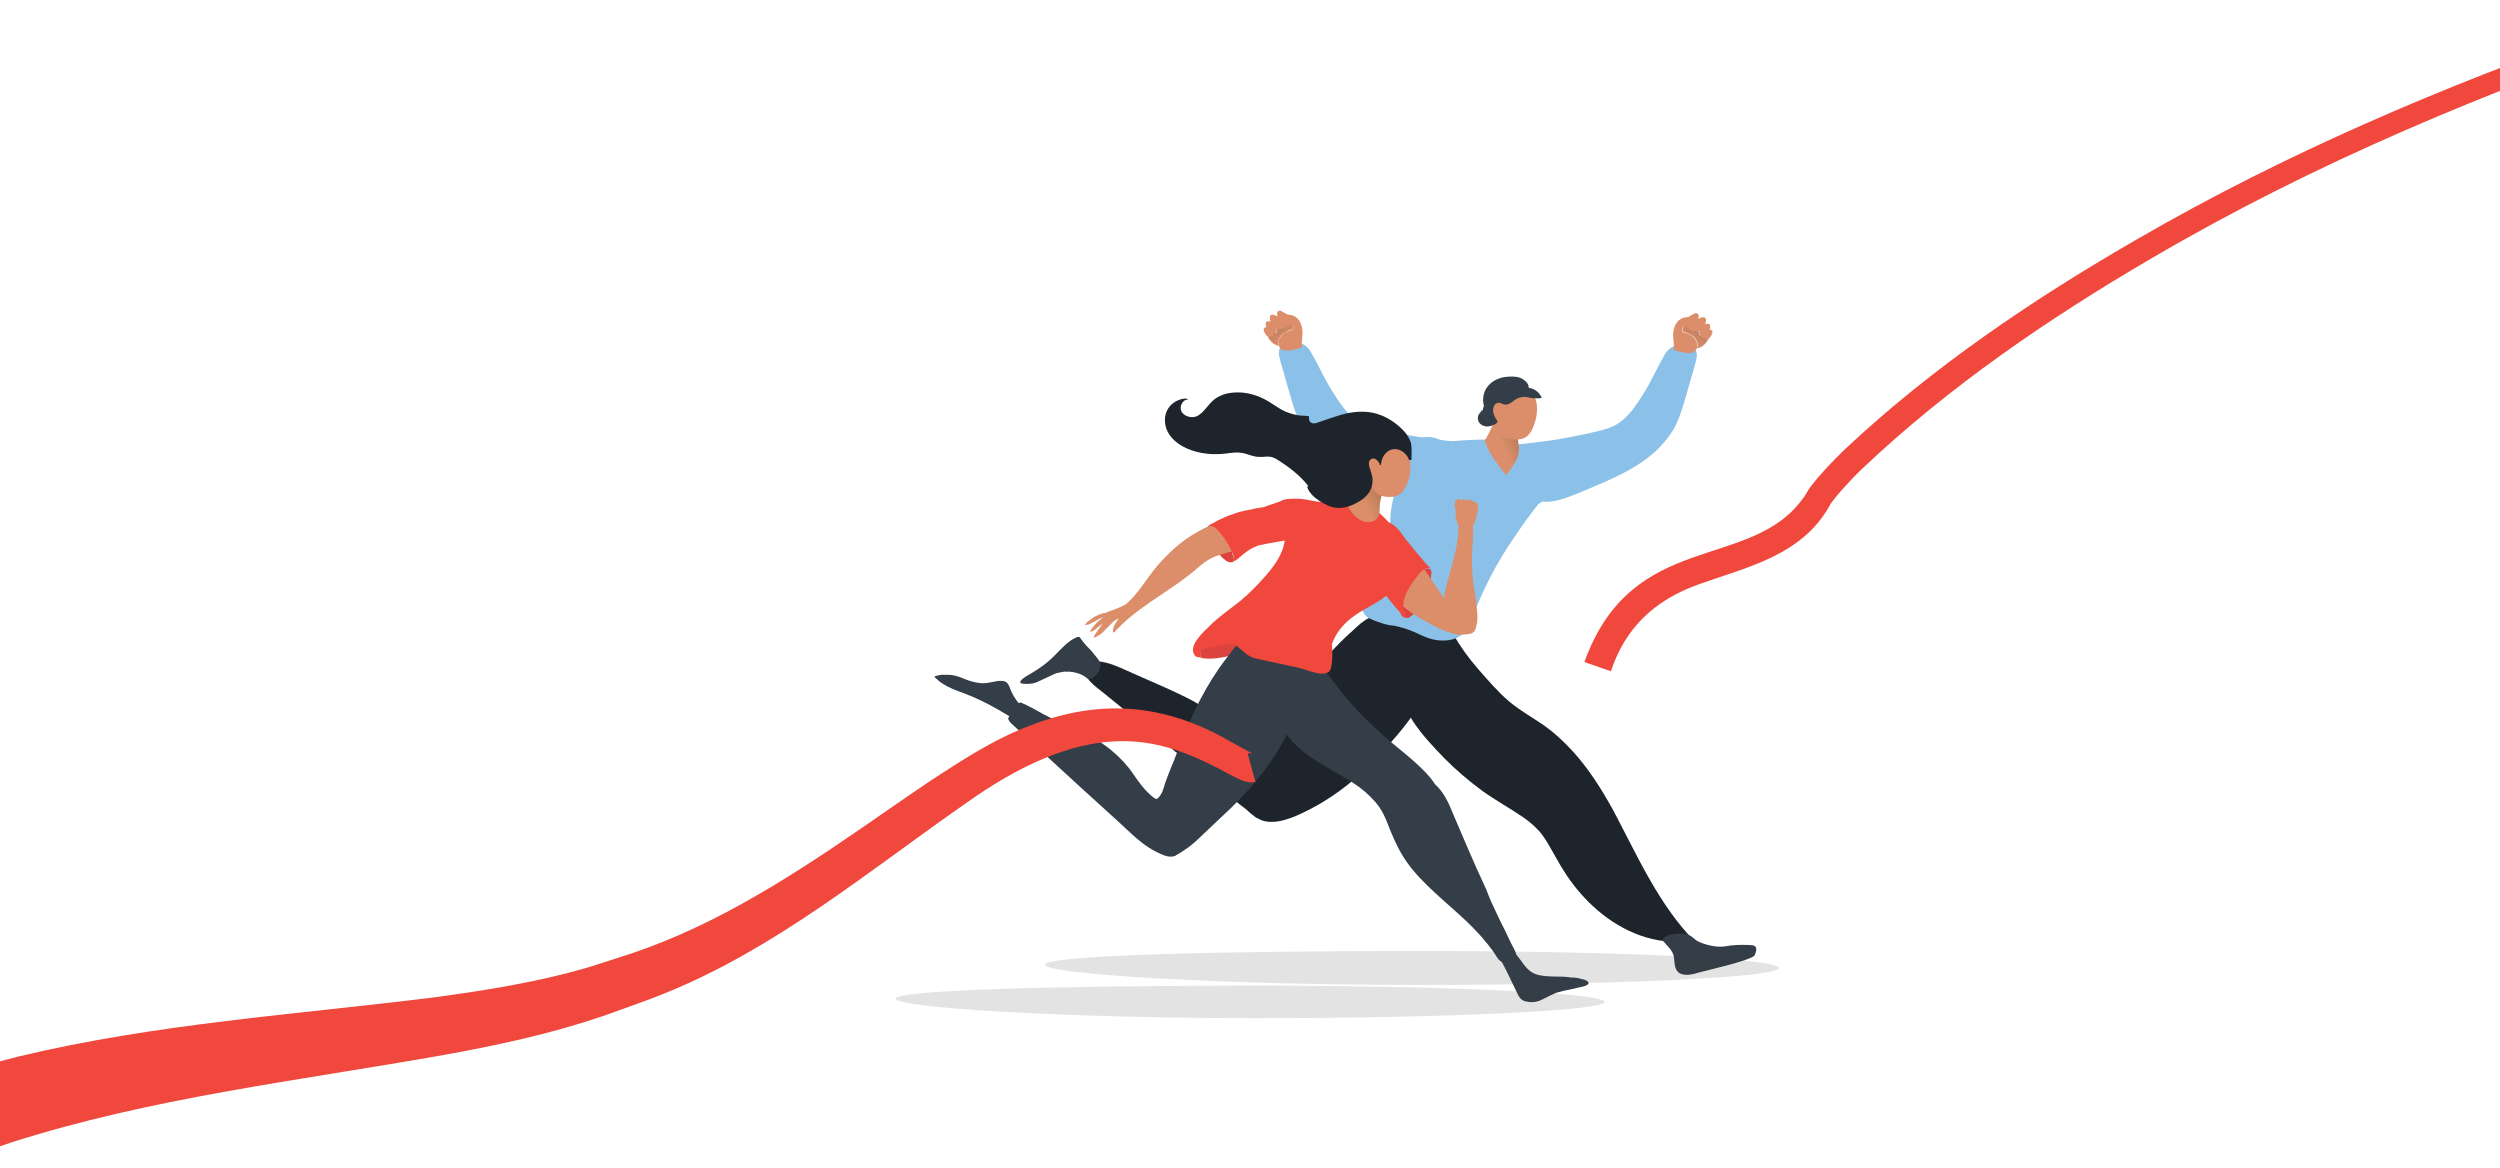 <?xml version="1.0" encoding="utf-8"?>
<!-- Generator: Adobe Illustrator 26.3.1, SVG Export Plug-In . SVG Version: 6.00 Build 0)  -->
<svg version="1.1" id="Layer_1" xmlns="http://www.w3.org/2000/svg" xmlns:xlink="http://www.w3.org/1999/xlink" x="0px" y="0px"
	 viewBox="0 0 706.9 330.2" style="enable-background:new 0 0 706.9 330.2;" xml:space="preserve">
<style type="text/css">
	.st0{fill:#1E242B;}
	.st1{fill:#343E48;}
	.st2{fill:#5074B9;}
	.st3{fill:#8BC1E8;}
	.st4{fill:#DB8E69;}
	.st5{fill:url(#SVGID_1_);}
	.st6{fill:url(#SVGID_00000064353177285666899490000008310008634831858067_);}
	.st7{fill:url(#SVGID_00000093146445689430011130000000074056640410844325_);}
	.st8{opacity:0.14;fill:#323340;}
	.st9{fill:#DD433E;}
	.st10{fill:#F0483D;}
	.st11{fill:url(#SVGID_00000169521002161636424530000002708645475875544216_);}
</style>
<g>
	<g>
		<path class="st0" d="M405.9,188.8c-0.7,3-1.9,5.9-3.4,8.6c-2.7,4.8-6.2,9.2-9.9,13.3c-3.6,4.1-7.5,8-11.8,11.4
			c-4.3,3.4-9.1,6.3-14.1,8.5c-2.1,0.9-4.7,1.8-7.1,1.8c-2.5,0-4.8-0.8-6-3.5c-2.5-5.4,0.8-11.9,3.2-16.7c2.4-4.9,5.2-9.7,8.3-14.2
			c3.1-4.6,6.7-8.9,10.5-12.9c2.2-2.3,4.4-4.6,6.8-6.7c1.5-1.4,2.9-2.8,4.8-3.7c2.3-1.1,4.8-1.1,7.3-0.7c1.9,0.3,3.8,0.6,5.6,1
			c2.7,0.7,5.1,2,6.1,4.9C406.9,182.6,406.5,186,405.9,188.8z"/>
		<path class="st0" d="M477.1,266.6c-0.8,0-1.5-0.1-2.3-0.2c-0.8-0.1-1.6-0.3-2.4-0.5c0,0-0.1,0-0.1,0.1c-0.5,0.3-1.3,0.1-1.8,0.1
			c-9.2-1.1-17.5-6.5-23.6-13.5c-2.8-3.2-5.1-6.7-7.1-10.4c-1.2-2.1-2.3-4.2-3.7-6.1c-1.4-1.9-3.2-3.4-5.1-4.8
			c-3.9-2.7-8-4.9-11.9-7.7c-3.8-2.8-7.3-5.8-10.6-9.1c-3.2-3.3-6.5-6.8-9-10.6c-2.4-3.8-3.5-8.2-3.3-12.7c0.2-4.1,1.6-8.8,4.7-11.8
			c1.5-1.5,3.6-2,5.7-2h0.3c1.5,0,3.6,0.2,4,1.8c0,0,0,0.1,0,0.1c2,3.5,4.3,6.7,7,9.8c2.8,3.2,5.6,6.5,8.9,9.3
			c3.1,2.6,6.6,4.5,9.9,6.8c2.8,2,5.4,4.4,7.8,7c4.7,5.1,8.4,11,11.7,17c6.8,12.8,12.8,26.6,23.1,37.1
			C479.7,266.5,477.3,266.6,477.1,266.6z"/>
		<path class="st0" d="M364.8,217.8c-1.6-2-3.7-2.9-5.9-4c-4.2-2.2-7.8-5.4-11.4-8.5c-3.8-3.2-7.7-5.9-12.1-8.1
			c-5.4-2.7-11.1-5-16.6-7.5c-2.6-1.2-5.3-2.4-8.2-2.7c-1.2-0.1-2.6,0.2-3.2,1.3c-2,3.1,2.7,6,4.6,7.6c2.3,1.9,4.6,3.7,6.9,5.6
			c4.4,3.7,8.9,7.3,13.3,10.9c4.4,3.6,8.9,7.3,13.3,10.9c1.7,1.4,3.4,2.8,5.1,4.2c0.9,0.7,1.9,1.4,2.7,2.2c0.4,0.4,1.2,0.9,1.6,1.3
			c0.6,0.5,0.9,0.3,1.6,0.4c1.3,0.2,2.7,0.2,4,0c1.7-0.4,3.3-1.1,4.6-2.3c1.3-1.2,2-3,2.1-4.7C367.1,221.9,366.2,219.6,364.8,217.8z
			"/>
		<path class="st1" d="M496.5,267.9c-0.3-0.8-1.5-0.6-2.2-0.7c-2.2-0.1-4.4,0-6.6,0.4c-3.3,0.5-7.5-1.2-8.2-1.8
			c-0.8-0.7-1.5-1.4-2.6-1.6c0,0-0.1,0-0.1,0c-1-0.4-2.3-0.2-3.2-0.1c-1.2,0.1-2.9,0.5-3.5,1.6c0,0,0,0,0,0c0,0.1,0.1,0.1,0.1,0.2
			c0,0,0,0.1,0,0.1c0.5,0.5,0.9,1.1,1.5,1.7c0.7,0.7,1.2,1.5,1.5,2.4c0.4,1.6,0,3.9,1.6,5c1.7,1.1,4.2,0.3,5.9-0.2
			c2.3-0.6,14.1-3.3,15.4-4.7C496.4,269.5,496.8,268.6,496.5,267.9z"/>
		<path class="st2" d="M428.9,126.6c-0.1,0-0.2,0-0.2,0c-0.1,0.1-0.3,0.2-0.4,0.3c0,0,0.1,0,0.1,0c0.1,0,0.2,0,0.2,0
			c0,0,0.1,0,0.1-0.1c0.1-0.1,0.2-0.1,0.2-0.2C429.1,126.6,429,126.6,428.9,126.6z"/>
		<path class="st3" d="M436.5,141.3c-0.4,0.5-0.9,0.9-1.5,1.2c-0.7,1-1.5,1.9-2.2,2.9c-1.4,1.8-2.7,3.7-4,5.6
			c-2.8,4-5.3,8.1-7.5,12.4c-1.9,3.7-3.6,7.5-5.1,11.4c-0.7,1.7-1.5,3.5-2.9,4.7c-1.7,1.4-3.9,1.7-6,1.6c-2.1-0.1-4-0.8-5.9-1.7
			c-1.8-0.9-3.7-1.6-5.6-2.1c-0.3-0.1-0.5-0.1-0.8-0.2c-0.6-0.2-1.3-0.2-2-0.3c-0.7-0.1-1.3-0.3-2-0.5c-1.2-0.4-2.5-0.8-3.7-1.4
			c-0.6-0.3-1.2-0.8-1.6-1.4c-0.3-0.6-0.5-1.3-0.5-1.9c-0.3-2.6,0.1-5.4,0.8-8c0.6-2.2,1.6-4.3,2.9-6.3c1.2-1.9,2.8-3.6,3.6-5.7
			c0.8-1.9,0.5-4,0.7-6.1c0.2-1.9,0.5-3.8,1.1-5.7c0.6-2.1,1.4-4,2.6-5.8c1.2-1.8,1.6-4,1.6-6.1c0-1.1,0-1.5-0.2-2.5
			c-0.1-0.4,4.4-3.1,8.7-1.1c2.1,0.9,4.6,0.3,6.9,0.2c4.4-0.2,8.7-0.6,12.8,1c3.1,1.2,5.8,3.3,7.6,6.1c1,1.5,1.7,3.2,2.1,5
			C436.8,138,437.3,140.1,436.5,141.3z"/>
		<g>
			<path class="st3" d="M479.7,101.4c-0.4,1.9-1.1,3.9-1.6,5.8c-0.5,1.9-1.1,3.7-1.6,5.6c-0.9,3-1.8,6.1-3.4,8.8
				c-1.5,2.4-3.3,4.5-5.4,6.4c-4.7,4.1-10.4,6.8-16.1,9.2c-3,1.3-6,2.6-9.2,3.7c-1.6,0.5-3.4,1-5.2,1c-1.3,0-2.7-0.2-3.9-0.7
				c-2.4-1-3.7-3.4-4.8-5.7c-1.4-3-2.3-6.5-1.1-9.7c0.1-0.3,1.4-0.3,2-0.2c0.1,0,0.2,0,0.3,0c4.6-0.5,9.2-1,13.7-1.9
				c2.3-0.4,4.5-0.9,6.8-1.4c2.2-0.5,4.4-1,6.4-2c3.6-1.9,6-5.6,8.1-9c2.3-3.6,3.9-7.4,6-11c0.8-1.4,1.8-2.3,3.4-2.6
				c1.2-0.2,2.9-0.3,4,0.4c0,0,0,0,0,0C479.7,98.5,480,99.9,479.7,101.4z"/>
			<path class="st4" d="M479.8,98.4c-0.1,0.4-0.3,0.7-0.6,1c-0.6,0.5-1.2,0.5-1.9,0.4c-0.7,0-1.4-0.1-2.1-0.3
				c-0.3-0.1-0.7-0.2-1-0.3c-0.3-0.1-0.6-0.1-0.9-0.3c-0.2-0.2,0-0.5,0-0.7c0-0.2,0-0.4,0-0.7c0-0.4-0.1-0.9-0.1-1.3
				c-0.1-0.9-0.2-1.8,0-2.6c0.2-1.4,0.9-2.8,2.2-3.5c1-0.5,2.2-0.6,3.1,0c0.6,0.4,1.1,1,1.3,1.6c0.2,0.5,0.4,1.5-0.2,1.9
				c-0.1,0.1-0.2,0.1-0.4,0.1c-0.2,0-0.5,0-0.8,0c-0.6-0.1-1.2-0.5-1.7-0.8c-0.1-0.1-0.4-0.3-0.6-0.5c-0.2,0.1-0.4,0.5-0.4,0.7
				c-0.2,0.6,0.1,0.9,0.7,1c0.2,0.1,0.5,0.1,0.7,0.2c0.6,0.2,1.2,0.5,1.7,1c0.7,0.6,1.2,1.6,1.1,2.5C480,97.9,479.9,98.2,479.8,98.4
				z"/>
			<path class="st4" d="M482.2,91.5c0,0.1,0,0.1-0.1,0.2c-0.1,0.3-0.2,0.5-0.3,0.7c-0.3,0.4-0.5,0.8-0.9,1.1
				c-0.1,0.1-0.2,0.2-0.4,0.2c0,0-0.1,0-0.1,0c-0.2,0-0.4,0.1-0.6,0c-0.2,0-0.4-0.1-0.5-0.2c-0.2-0.1-0.3-0.4-0.3-0.7
				c0-0.2,0-0.4,0.1-0.6c0-0.1,0.1-0.2,0.1-0.3c0.1-0.3,0.3-0.5,0.4-0.8c0-0.1,0.1-0.2,0.1-0.3c0-0.1,0-0.1,0.1-0.1
				c0.1-0.2,0.2-0.3,0.3-0.4c0.1-0.1,0.2-0.1,0.3-0.2c0.1-0.1,0.2-0.1,0.4-0.2c0.3-0.2,0.7-0.2,1.1-0.2
				C482.5,89.9,482.5,90.8,482.2,91.5z"/>
			<path class="st4" d="M483.4,93.2C483.3,93.2,483.3,93.2,483.4,93.2c0,0.1-0.1,0.2-0.1,0.3c-0.1,0.2-0.1,0.3-0.2,0.4
				c-0.3,0.5-0.6,0.9-1,1.2c-0.1,0.1-0.3,0.1-0.4,0.1c0,0,0,0,0,0c0,0,0,0-0.1,0c0,0-0.1,0-0.1,0c-0.3,0-0.5,0-0.7-0.2c0,0,0,0,0,0
				c0,0-0.1-0.1-0.1-0.1c-0.1-0.2-0.1-0.5-0.1-0.7c0-0.1,0-0.3,0.1-0.4c0.1-0.3,0.2-0.6,0.3-0.9c0.2-0.3,0.4-0.8,0.7-1
				c0.2-0.1,0.4-0.2,0.6-0.3c0.3-0.1,0.5-0.1,0.8,0C483.8,91.6,483.6,92.5,483.4,93.2z"/>
			<path class="st4" d="M484.2,93.9c0,0.4-0.2,0.8-0.4,1.1c-0.2,0.3-0.4,0.6-0.7,0.8c-0.2,0.1-0.4,0.2-0.7,0.3c0,0-0.1,0-0.1,0
				c0,0-0.1,0-0.1,0c0,0,0,0-0.1,0c0,0,0,0-0.1,0c0,0-0.1,0-0.1,0c-0.1,0-0.2-0.1-0.2-0.1c0,0,0,0-0.1-0.1c0,0,0,0,0,0c0,0,0,0,0,0
				c-0.1-0.2-0.1-0.4-0.1-0.6c0-0.1,0.1-0.2,0.1-0.3c0.1-0.4,0.2-0.7,0.4-1.1c0.3-0.4,0.7-0.7,1.2-0.7c0,0,0.1,0,0.1,0
				C483.7,93.2,484.2,93.4,484.2,93.9z"/>
			<linearGradient id="SVGID_1_" gradientUnits="userSpaceOnUse" x1="477.829" y1="96.771" x2="483.829" y2="87.729">
				<stop  offset="0" style="stop-color:#DB8E69"/>
				<stop  offset="1" style="stop-color:#9B684C"/>
			</linearGradient>
			<path class="st5" d="M483.1,95.8c-1,1.9-2.3,2.6-3.3,2.7c0,0,0-0.1,0.1-0.1c0.4-1.1-0.1-2.4-1-3.2c-0.5-0.4-1.1-0.7-1.7-1
				c-0.2-0.1-0.5-0.1-0.7-0.2c-0.6-0.2-0.9-0.3-0.7-0.9c0.1-0.3,0.3-0.5,0.4-0.8c0,0,0-0.1,0.1-0.1c0.1,0.1,0.5,0.4,0.6,0.5
				c0.5,0.3,1.1,0.7,1.7,0.8c0.3,0.1,0.6,0.1,0.8,0c0.1,0.1,0.3,0.1,0.5,0.2c0.2,0,0.4,0,0.6,0c0,0,0.1,0,0.1,0c0,0.1,0,0.3-0.1,0.4
				c0,0.2,0,0.5,0.1,0.7c0,0.1,0.1,0.1,0.1,0.1c0,0,0,0,0,0c0.2,0.2,0.4,0.2,0.7,0.2c0,0,0.1,0,0.1,0c0,0,0,0,0.1,0
				c-0.1,0.2-0.1,0.4,0.1,0.6c0,0,0,0,0,0c0,0,0,0,0,0c0,0,0,0,0,0c0,0,0,0,0.1,0c0.1,0.1,0.2,0.1,0.2,0.1c0,0,0.1,0,0.1,0
				c0,0,0,0,0.1,0c0,0,0,0,0.1,0c0,0,0.1,0,0.1,0c0,0,0.1,0,0.1,0C482.6,96,482.9,95.9,483.1,95.8z"/>
			<path class="st4" d="M481.2,95.2c0.1,0,0.1,0,0.2,0c-0.3,0-0.5,0-0.7-0.2C480.8,95.1,481,95.1,481.2,95.2z"/>
			<path class="st4" d="M481.6,95.8C481.6,95.8,481.6,95.8,481.6,95.8c-0.2-0.2-0.1-0.5-0.1-0.7c0,0,0,0,0,0
				C481.5,95.4,481.5,95.6,481.6,95.8z"/>
			<path class="st4" d="M480.3,89.5c0,0.1,0,0.1,0,0.2c-0.1,0.9-0.3,2.1-1.2,2.6c-0.5,0.2-1.1,0.2-1.2-0.4c-0.2-1,0.3-2.8,1.3-3.3
				c0.3-0.1,0.6-0.1,0.8,0.1c0.1,0.1,0.2,0.2,0.2,0.3C480.4,89.2,480.4,89.4,480.3,89.5z"/>
			<path class="st4" d="M480,89.1C480,89,480,89,480,89.1c0-0.1,0-0.1,0-0.1c0-0.1-0.1-0.2-0.1-0.2c0,0-0.1,0-0.1,0c0,0,0,0-0.1,0
				c-0.9-0.1-1.7,0.4-2.4,0.9c-0.3,0.2-2.2,1.8-1.3,2.2c0.7,0.3,1.8-0.2,2.3-0.5c0.5-0.3,1.7-1.2,1.7-2
				C480.1,89.2,480.1,89.1,480,89.1z"/>
		</g>
		<g>
			<path class="st3" d="M361.7,100.7c0.4,1.9,1.1,3.9,1.6,5.8c0.5,1.9,1.1,3.7,1.6,5.6c0.9,3,1.8,6.1,3.4,8.8
				c1.5,2.4,3.3,4.5,5.4,6.4c4.7,4.1,10.4,6.8,16.1,9.2c3,1.3,6,2.6,9.2,3.7c1.6,0.5,3.4,1,5.2,1c1.3,0,2.7-0.2,3.9-0.7
				c2.4-1,3.7-3.4,4.8-5.7c1.4-3,2.3-6.5,1.1-9.7c-0.1-0.3-1.4-0.3-2-0.2c-0.1,0-0.2,0-0.3,0c-4.6-0.5-9.2-1-13.7-1.9
				c-2.3-0.4-4.5-0.9-6.8-1.4c-2.2-0.5-4.4-1-6.4-2c-3.6-1.9-6-5.6-8.1-9c-2.3-3.6-3.9-7.4-6-11c-0.8-1.4-1.8-2.3-3.4-2.6
				c-1.2-0.2-2.9-0.3-4,0.4c0,0,0,0,0,0C361.8,97.8,361.4,99.2,361.7,100.7z"/>
			<path class="st4" d="M361.6,97.7c0.1,0.4,0.3,0.7,0.6,1c0.6,0.5,1.2,0.5,1.9,0.4c0.7,0,1.4-0.1,2.1-0.3c0.3-0.1,0.7-0.2,1-0.3
				c0.3-0.1,0.6-0.1,0.9-0.3c0.2-0.2,0-0.5,0-0.7c0-0.2,0-0.4,0-0.7c0-0.4,0.1-0.9,0.1-1.3c0.1-0.9,0.2-1.8,0-2.6
				c-0.2-1.4-0.9-2.8-2.2-3.5c-1-0.5-2.2-0.6-3.1,0c-0.6,0.4-1.1,1-1.3,1.6c-0.2,0.5-0.4,1.5,0.2,1.9c0.1,0.1,0.2,0.1,0.4,0.1
				c0.2,0,0.5,0,0.8,0c0.6-0.1,1.2-0.5,1.7-0.8c0.1-0.1,0.4-0.3,0.6-0.5c0.2,0.1,0.4,0.5,0.4,0.7c0.2,0.6-0.1,0.9-0.7,1
				c-0.2,0.1-0.5,0.1-0.7,0.2c-0.6,0.2-1.2,0.5-1.7,1c-0.7,0.6-1.2,1.6-1.1,2.5C361.5,97.2,361.5,97.5,361.6,97.7z"/>
			<path class="st4" d="M359.2,90.8c0,0.1,0,0.1,0.1,0.2c0.1,0.3,0.2,0.5,0.3,0.7c0.3,0.4,0.5,0.8,0.9,1.1c0.1,0.1,0.2,0.2,0.4,0.2
				c0,0,0.1,0,0.1,0c0.2,0,0.4,0.1,0.6,0c0.2,0,0.4-0.1,0.5-0.2c0.2-0.1,0.3-0.4,0.3-0.7c0-0.2,0-0.4-0.1-0.6c0-0.1-0.1-0.2-0.1-0.3
				c-0.1-0.3-0.3-0.5-0.4-0.8c0-0.1-0.1-0.2-0.1-0.3c0-0.1,0-0.1-0.1-0.1c-0.1-0.2-0.2-0.3-0.3-0.4c-0.1-0.1-0.2-0.1-0.3-0.2
				c-0.1-0.1-0.2-0.1-0.4-0.2c-0.3-0.2-0.7-0.2-1.1-0.2C358.9,89.2,359,90.1,359.2,90.8z"/>
			<path class="st4" d="M358.1,92.5C358.1,92.5,358.1,92.5,358.1,92.5c0,0.1,0.1,0.2,0.1,0.3c0.1,0.2,0.1,0.3,0.2,0.4
				c0.3,0.5,0.6,0.9,1,1.2c0.1,0.1,0.3,0.1,0.4,0.1c0,0,0,0,0,0c0,0,0,0,0.1,0c0,0,0.1,0,0.1,0c0.3,0,0.5,0,0.7-0.2c0,0,0,0,0,0
				c0,0,0.1-0.1,0.1-0.1c0.1-0.2,0.1-0.5,0.1-0.7c0-0.1,0-0.3-0.1-0.4c-0.1-0.3-0.2-0.6-0.3-0.9c-0.2-0.3-0.4-0.8-0.7-1
				c-0.2-0.1-0.4-0.2-0.6-0.3c-0.3-0.1-0.5-0.1-0.8,0C357.7,90.9,357.8,91.8,358.1,92.5z"/>
			<path class="st4" d="M357.3,93.2c0,0.4,0.2,0.8,0.4,1.1c0.2,0.3,0.4,0.6,0.7,0.8c0.2,0.1,0.4,0.2,0.7,0.3c0,0,0.1,0,0.1,0
				c0,0,0.1,0,0.1,0c0,0,0,0,0.1,0c0,0,0,0,0.1,0c0,0,0.1,0,0.1,0c0.1,0,0.2-0.1,0.2-0.1c0,0,0,0,0.1-0.1c0,0,0,0,0,0c0,0,0,0,0,0
				c0.1-0.2,0.1-0.4,0.1-0.6c0-0.1-0.1-0.2-0.1-0.3c-0.1-0.4-0.2-0.7-0.4-1.1c-0.3-0.4-0.7-0.7-1.2-0.7c0,0-0.1,0-0.1,0
				C357.7,92.5,357.3,92.7,357.3,93.2z"/>
			
				<linearGradient id="SVGID_00000143606520801088915490000001193238441466082190_" gradientUnits="userSpaceOnUse" x1="10693.653" y1="96.075" x2="10699.653" y2="87.033" gradientTransform="matrix(-1 0 0 1 11057.273 0)">
				<stop  offset="0" style="stop-color:#DB8E69"/>
				<stop  offset="1" style="stop-color:#9B684C"/>
			</linearGradient>
			<path style="fill:url(#SVGID_00000143606520801088915490000001193238441466082190_);" d="M358.4,95.1c1,1.9,2.3,2.6,3.3,2.7
				c0,0,0-0.1-0.1-0.1c-0.4-1.1,0.1-2.4,1-3.2c0.5-0.4,1.1-0.7,1.7-1c0.2-0.1,0.5-0.1,0.7-0.2c0.6-0.2,0.9-0.3,0.7-0.9
				c-0.1-0.3-0.3-0.5-0.4-0.8c0,0,0-0.1-0.1-0.1c-0.1,0.1-0.5,0.4-0.6,0.5c-0.5,0.3-1.1,0.7-1.7,0.8c-0.3,0.1-0.6,0.1-0.8,0
				c-0.1,0.1-0.3,0.1-0.5,0.2c-0.2,0-0.4,0-0.6,0c0,0-0.1,0-0.1,0c0,0.1,0,0.3,0.1,0.4c0,0.2,0,0.5-0.1,0.7c0,0.1-0.1,0.1-0.1,0.1
				c0,0,0,0,0,0c-0.2,0.2-0.4,0.2-0.7,0.2c0,0-0.1,0-0.1,0c0,0,0,0-0.1,0c0.1,0.2,0.1,0.4-0.1,0.6c0,0,0,0,0,0c0,0,0,0,0,0
				c0,0,0,0,0,0c0,0,0,0-0.1,0c-0.1,0.1-0.2,0.1-0.2,0.1c0,0-0.1,0-0.1,0c0,0,0,0-0.1,0c0,0,0,0-0.1,0c0,0-0.1,0-0.1,0
				c0,0-0.1,0-0.1,0C358.8,95.3,358.6,95.2,358.4,95.1z"/>
			<path class="st4" d="M360.3,94.5c-0.1,0-0.1,0-0.2,0c0.3,0,0.5,0,0.7-0.2C360.6,94.4,360.5,94.4,360.3,94.5z"/>
			<path class="st4" d="M359.8,95.1C359.8,95.1,359.8,95.1,359.8,95.1c0.2-0.2,0.1-0.5,0.1-0.7c0,0,0,0,0,0
				C359.9,94.7,360,94.9,359.8,95.1z"/>
			<path class="st4" d="M361.1,88.8c0,0.1,0,0.1,0,0.2c0.1,0.9,0.3,2.1,1.2,2.6c0.5,0.2,1.1,0.2,1.2-0.4c0.2-1-0.3-2.8-1.3-3.3
				c-0.3-0.1-0.6-0.1-0.8,0.1c-0.1,0.1-0.2,0.2-0.2,0.3C361.1,88.5,361.1,88.7,361.1,88.8z"/>
			<path class="st4" d="M361.4,88.4C361.4,88.3,361.4,88.3,361.4,88.4c0-0.1,0-0.1,0-0.1c0-0.1,0.1-0.2,0.1-0.2c0,0,0.1,0,0.1,0
				c0,0,0,0,0.1,0c0.9-0.1,1.7,0.4,2.4,0.9c0.3,0.2,2.2,1.8,1.3,2.2c-0.7,0.3-1.8-0.2-2.3-0.5c-0.5-0.3-1.7-1.2-1.7-2
				C361.4,88.5,361.4,88.4,361.4,88.4z"/>
		</g>
		
			<linearGradient id="SVGID_00000088130056464136472450000002441277431532257204_" gradientUnits="userSpaceOnUse" x1="424.625" y1="125.381" x2="433.405" y2="121.193">
			<stop  offset="0" style="stop-color:#DB8E69"/>
			<stop  offset="1" style="stop-color:#9B684C"/>
		</linearGradient>
		<path style="fill:url(#SVGID_00000088130056464136472450000002441277431532257204_);" d="M429.3,117.8c0-0.3-1.6-0.4-2.4-0.2
			c0,0,0,0,0,0c-0.2-0.3-0.2-0.7-0.3-1c-0.1-0.5-3-0.5-3.1,0c0,0.2-0.1,0.4-0.1,0.7c-0.3,0.6-0.7,1.2-0.9,1.8
			c-0.3,0.8-0.6,1.6-1,2.3c-0.3,0.8-0.7,1.5-1.1,2.2c-0.2,0.3-0.4,0.6-0.6,0.9c0.9,3,2.7,5.5,4.6,8c0.5,0.6,0.9,1.2,1.4,1.8
			c1.3-1.2,2.9-3.9,3.3-5c0.7-1.8,0.3-3.3,0.1-5.1C429.1,122,429.2,119.9,429.3,117.8z"/>
		<path class="st4" d="M432.5,110.1c-1.5-1.5-4-1.6-6-1.3c-1.6,0.2-3.5,1.1-4.4,2.5c0,0-0.1,0.1-0.1,0.1c-0.2,0-0.3,0.1-0.3,0.2
			c0,0.3,0,0.5,0,0.8c-0.1,0.4,0,0.8,0,1.2c0.1,1.5,0.3,3,0.6,4.6c0.3,1.6,0.7,3.2,1.8,4.5c1.4,1.6,3.7,1.7,5.6,1.5
			c1.7-0.2,2.7-1.2,3.5-2.7C434.9,118,435.5,113,432.5,110.1z"/>
		<path class="st1" d="M435.9,112.4c-0.6-1.4-2-2.6-3.6-2.7c-0.1-1.2-0.7-1.8-1.7-2.5c-1.1-0.7-2.7-0.8-4-0.7
			c-2.8,0.1-5.5,1.4-6.7,4c-0.6,1.4-0.7,2.9-0.3,4.3c-0.2,0.4-0.3,0.7-0.3,1.1c0,0,0,0,0,0c-0.1,0.1-0.2,0.1-0.3,0.2
			c-0.4,0.4-0.8,0.9-1,1.4c-0.6,1.7,0.8,3,2.4,3.1c0.6,0,1.1-0.1,1.6-0.3c0.4-0.2,1-0.4,1.3-0.8c0.3-0.5-0.3-1-0.5-1.4
			c-0.1-0.3-0.3-0.6-0.4-0.9c-0.2-0.6-0.3-1.4-0.1-2c0.1-0.2,0.2-0.5,0.3-0.7c0.2-0.3,0.6-0.5,1-0.6c0.8-0.1,1.4,0.6,2.3,0.5
			c0.9,0,1.7-0.8,2.4-1.3c1.3-0.9,2.8-1.1,4.4-0.6C433.1,112.6,436.1,112.8,435.9,112.4z"/>
		<path class="st1" d="M309.3,184.9c-0.6-0.8-1.3-1.5-2-2.2c-0.7-0.7-1.3-1.6-2-2.5c-0.4-0.5-2.4,0.8-2.8,1.1c-2.3,1.7-4,4-6.2,5.8
			c-1.4,1.2-2.9,2.2-4.4,3.1c-1.1,0.7-2.3,1.2-3.2,2.2c-0.1,0.2-0.3,0.4-0.2,0.6c0.1,0.2,0.4,0.3,0.6,0.3c1.5,0.2,3.1,0.1,4.5-0.6
			c1.4-0.7,2.9-1.3,4.3-2c0.6-0.3,1.3-0.5,2-0.6c0.4-0.1,0.7-0.1,1.1-0.2c0.3,0,0.8,0.1,1,0c1.9,0.1,3.9,0.6,5.4,1.9
			c1.3,1,3.3-1.7,3.6-2.7C311.6,187.3,310.4,186.3,309.3,184.9z"/>
		<path class="st8" d="M295.5,272.8c0,2.6,48.9,5.7,105.3,5.7s102.1-2.1,102.1-4.8s-45.7-4.8-102.1-4.8S295.5,270.1,295.5,272.8z"/>
	</g>
	<g>
		<path class="st1" d="M446.5,279.2c-1.9,0.5-3.8,0.8-5.7,1.3c-1.8,0.5-3.3,1.5-5.1,2.3c-1.3,0.6-2.8,0.7-4.1,0.4
			c-1.6-0.3-2.1-1.3-2.7-2.6c-0.9-1.9-1.8-3.8-2.7-5.6c-0.8-1.8-2.3-3.8-2.4-5.8c0-0.1,0.2-0.1,0.4-0.1c0,0,0-0.1,0-0.1
			c0.7-0.6,2.9-1.1,3.8-0.5c0.2,0.2,0.3,0.5,0.3,0.9c1,1.1,1.9,2.4,2.7,3.5c1.1,1.4,2.3,2.4,4.1,2.8c3,0.7,6.2,0.2,9.2,0.7
			c0.9,0,1.9,0.1,2.8,0.4c0.5,0.1,1.5,0.3,1.9,0.8C449.9,278.6,447.1,279.1,446.5,279.2z"/>
		<path class="st1" d="M291.3,202.7c0,0.9-1.2,1.6-2,1.6c-1.3,0.1-2-0.5-3-1.2c-1.5-1-3-1.8-4.5-2.7c-3-1.7-6.1-3.2-9.3-4.4
			c-0.5-0.2-1-0.4-1.4-0.5c-0.5-0.2-1-0.4-1.5-0.6c-0.5-0.2-1-0.5-1.5-0.7c-0.5-0.3-1-0.5-1.4-0.8c0,0-0.1-0.1-0.2-0.1
			c-0.2-0.2-0.5-0.3-0.7-0.5c-0.2-0.2-0.5-0.4-0.7-0.6c-0.1-0.1-0.3-0.3-0.5-0.4c-0.1-0.1-0.3-0.3-0.3-0.4c0,0,0-0.1,0-0.1
			c0-0.1,0.1-0.1,0.1-0.1c0.6-0.2,1.2-0.3,1.9-0.4c0.6,0,1.1,0,1.7,0c1.3,0,2.5,0.3,3.8,0.8c1.6,0.7,3.3,1.3,5,1.5
			c1.8,0.3,3.3-0.2,5.1-0.5c0.8-0.1,1.8-0.2,2.5,0.2c1,0.6,1.2,2.1,1.7,3c0.6,1.3,1.5,2.5,2.4,3.6c0.4,0.5,0.9,0.9,1.4,1.3
			c0.3,0.3,1,0.6,1,1.1c0,0,0,0-0.1,0C291,202,291.3,202.3,291.3,202.7z"/>
		<path class="st9" d="M369.4,181.9c-1,0-2.1,0-3.1,0.1c-5.4,0.2-10.7,1.2-15.9,2.7c-3.4,1-7,1.9-10.6,1.4h0c0,0,0-0.1-0.1-0.1
			c0,0,0,0,0,0c0,0,0,0,0-0.1c0,0,0,0,0,0c0,0,0-0.1,0-0.1c0,0,0,0,0,0c0,0,0,0,0,0c0,0,0-0.1,0-0.1c-1.6-3.1,2.5-5.7,4.9-6.6
			c3.9-1.4,8.1-0.8,12,0c3.7,0.8,7.3,1.6,11,2.4c0.2,0,0.4,0.1,0.6,0.1C368.7,181.7,369.1,181.8,369.4,181.9z"/>
		<path class="st1" d="M368.9,185.2c0.1,0.3,0.1,0.5,0.2,0.8c0.4,2.3-0.2,4.6-0.7,6.8c-0.5,2.3-0.8,4.6-1.4,6.8
			c-2.3,7.9-6.7,15.1-12,21.4c-2.9,3.5-6.1,6.8-9.5,9.9c-2.5,2.4-7.4,7-7.4,7c-1,0.9-2,1.7-3.1,2.4c-0.9,0.6-1.9,1.4-3,1.6
			c-0.7,0.1-1.8,0.2-2.4-0.3c-0.7-0.7-1.1-2-1.4-2.9c-0.6-2.2-0.5-4.5-0.2-6.7c0.3-2.4,0.7-4.8,1.2-7.2c1-4.7,2.5-9.3,4.3-13.8
			c3.4-8.8,7.5-17.4,13.3-24.9c2.1-2.7,4.3-6.1,7.4-7.5c1.9-0.9,4.1-1,6.1-0.7c2.1,0.4,3.9,2,5.6,3.1
			C367.2,182.1,368.4,183.6,368.9,185.2z"/>
		<path class="st1" d="M428.6,270.8c0,0-0.1,0.1-0.1,0.1c-0.3,0.2-0.7,0.4-1,0.6c-0.3,0.2-0.6,0.5-0.9,0.6c-0.4,0.2-0.8,0.2-1.2,0.1
			c-1.4-0.2-1.9-1.2-2.6-2.3c-0.7-1.1-1.5-2.1-2.3-3.1c-4.9-6.2-11.3-10.9-16.9-16.4c-2.9-2.8-5.5-5.8-7.5-9.3
			c-1.2-2.1-2.2-4.4-3.1-6.6c-0.4-1-0.8-2-1.2-3c-0.7-1.6-1.6-3.2-2.8-4.6c-1.8-2.1-3.9-3.9-6.2-5.4c-8.3-5.5-19.2-9.2-21.7-20
			c-1-4.4-1.1-10.4,2.3-13.8c1.4-1.4,3.4-1.9,5.3-2c1.1,0,3,0,3.8,1.1c0.1,0,0.1,0,0.1,0c1.5,1.4,2.5,3.5,3.8,5.1
			c1.2,1.6,2.4,3.2,3.7,4.8c4.5,5.4,9.6,10.2,15,14.6c2.6,2.1,5.1,4.2,7.4,6.5c1.3,1.3,2.4,2.6,3.3,4c2.5,2.2,3.9,5.4,5.1,8.4
			c2.9,6.7,5.7,13.5,8.8,20.1c0.8,1.6,1.3,3.3,2.1,5c0.8,1.6,1.5,3.3,2.3,4.9c0.9,1.8,1.8,3.5,2.6,5.3c0.3,0.7,0.7,1.5,1.1,2.2
			c0.3,0.7,0.8,1.4,0.9,2.2C428.8,270.3,428.8,270.6,428.6,270.8z"/>
		<path class="st4" d="M376,176.7c0.1,0.4,0,0.8-0.3,1.3c0,0.2-0.1,0.3-0.1,0.5c-0.2,0.6-0.4,1.3-0.6,1.9c-0.3,1.2-0.7,2.4-0.9,3.6
			c-0.3,1.3-0.4,2.6-0.6,3.9c0,0.2,0,0.4,0,0.6c0,0.2,0,0.3,0,0.5c-0.6,0-1.1,0-1.7-0.1c-0.2,0-0.5,0-0.7,0
			c-2.9-0.2-5.8-0.9-8.6-1.7c-3.6-1.1-7.8-2.3-10.6-4.9c-0.3-0.3-0.7-0.6-0.9-1c0.3-0.3,0.5-0.6,0.8-0.9c0-0.1,0.1-0.1,0.1-0.2
			c0.8-0.9,1.6-1.8,2.4-2.7c0.7-0.7,1.4-1.4,2.1-2c0-0.2,0.1-0.3,0.3-0.5c0.3-0.3,0.8-0.6,1.2-0.8c0.8-0.4,1.8-0.7,2.7-0.8
			c2-0.4,4.1-0.4,6.1-0.3c1.5,0.1,8.5,1.2,9.3,3.6c0.1,0,0.1,0,0.1,0C376,176.6,376,176.6,376,176.7z"/>
		<path class="st9" d="M402.8,160.9c-0.1,0-0.2,0-0.2,0c-0.4,0-0.8,0-0.9,0.2c-1.7,1.9-3.1,4-4.3,6.3c-0.5,1.1-1.1,2.3-1.4,3.5
			c-0.2,0.9-0.2,3,0.7,3.5c0.1,0,0.2,0.1,0.4,0.1c0,0,0,0,0,0c0,0,0,0.1,0,0.1c0,0.2,1.1,0.1,1.2,0.1c0.1,0,0.2-0.1,0.3-0.2
			c0.2,0,0.3-0.1,0.3-0.2c1-0.7,1.8-1.8,2.4-2.8c0.9-1.4,1.8-2.8,2.4-4.3c0.6-1.5,1-3.4,1-5C405,160.8,404,160.7,402.8,160.9z"/>
		<path class="st10" d="M402.8,160.9c-0.1,0-0.2,0.1-0.4,0.2c-0.5,0.4-1,0.9-1.4,1.4c-1.1,1.3-2.1,2.7-2.9,4.2
			c-0.7,1.4-1.2,2.9-1.3,4.4c0,0.1,0,0.2,0,0.3c0,1.2,0.5,2.2,1.2,3.2c0,0-0.6,0.1-0.7,0c-0.6-0.3-1-0.8-1.3-1.3
			c-1.2-1.2-2.2-2.6-3.3-3.9c-0.8-1-1.7-2.1-2.3-3.2c-0.4-0.6-0.7-1.3-0.9-2.1c-1-1.3-2-2.6-2.7-4c-1.4-2.5-2.4-5.9-1.3-8.6
			c-0.2-1.4,1.2-2.6,2.4-3.4c1.3-0.7,2.8-1,4.3-0.6c1.6,0.5,3,1.8,4,3.2c0.5,0.7,1,1.4,1.5,2.1c0.7,0.7,1.3,1.5,1.9,2.3
			c0.9,1.1,1.8,2.1,2.7,3.2c0.4,0.4,0.7,0.9,1.1,1.3c0.3,0.3,1.1,1.1,1.1,1.1S403.6,160.6,402.8,160.9z"/>
		<path class="st4" d="M413.7,179.3c0,0.3-1.5,0.2-1.7,0.1c-3.5-0.6-7-2.6-10.1-4.4c-1.8-1-3.5-2.2-5.1-3.5c0-0.1,0-0.2,0-0.3
			c0-1.5,0.6-3.1,1.3-4.4c0.8-1.5,1.8-2.9,2.9-4.2c0.4-0.5,0.8-1.1,1.4-1.4c0.1-0.1,0.3-0.2,0.4-0.2c1.6,2.4,3.2,4.8,4.9,7.2
			c1.3,1.9,2.5,3.8,3.8,5.7C412.5,175.5,413.7,177.2,413.7,179.3z"/>
		<path class="st4" d="M417.3,177.6c-0.1,0.3-0.2,0.7-0.5,1c-0.4,0.5-1,0.6-1.6,0.7c-1.4,0.2-3.3,0.3-4.5-0.5c-0.6-0.4-1-1-1.3-1.6
			c-0.5-1.1-0.9-2.4-1-3.7c-0.3-1.9-0.2-3.9,0.1-5.7c0.3-1.9,0.9-3.7,1.4-5.5c0.7-2.7,1.5-5.4,2-8.2c0.3-1.6,0.4-3.1,0.5-4.7
			c0.1-1,0-2.6,0.6-3.5c0.3-0.5,1.1-0.5,1.6-0.4c0.8,0.2,1.2,1,1.4,1.8c0.9,2.5,0.5,5.1,0.3,7.6c-0.2,3.1-0.1,6.2,0.2,9.2
			c0,0,0,0.1,0,0.1c0.3,2.3,0.8,4.6,1,6.8c0,0.5,0.1,0.9,0.1,1.4C417.9,174.3,417.8,176,417.3,177.6z"/>
		<path class="st10" d="M394.1,166.1c-2.2,3.3-6.4,5-9.6,7c-3.6,2.2-6.5,5-7.9,9.1c0,0,0,0,0,0c0.1,0,0.5,6.6-0.8,7.7
			c-1.9,1.5-5.6-0.3-7.9-0.9c-0.4-0.1-0.8-0.2-1.2-0.3c-0.2-0.1-0.4-0.1-0.6-0.1c-3.7-0.8-7.3-1.6-11-2.4c-4-0.8-5-5.4-8.9-4
			c-2.4,0.9-8.1,0.4-6.5,3.4c0,0,0,0.1,0,0.1c0,0,0,0,0,0c0,0,0,0,0,0c0,0,0,0.1,0,0.1c0,0,0,0,0,0c0,0,0,0,0,0.1c0,0,0,0,0,0
			c0,0,0,0.1,0.1,0.1c-0.4-0.1-0.7-0.1-1.1-0.2c-0.2,0-0.4-0.1-0.6-0.2c-0.1-0.1-0.2-0.2-0.2-0.2c-2.2-2.7,2.4-6.7,4.1-8.4
			c2.6-2.6,5.7-4.7,8.6-7c2.8-2.3,5.4-5,7.8-7.8c2.2-2.6,4.2-5.5,4.8-8.9c0.7-3.9-0.4-7.7-0.7-11.6c-0.2,0-0.3,0-0.2-0.1
			c1.3-0.6,3-0.6,4.3-0.6c1.5,0,3.1,0.3,4.5,0.6c3.7,0.8,7.5,0.1,11.2,0.4c2.6-0.5,4,0.7,6.3,2c1.2,0.7,3.9,3.2,5.1,5.1
			c1.1,1.7-0.1,2.5,0,4.5c0.1,2.3,0.7,4.4,1.2,6.6C395.3,162.2,395.3,164.2,394.1,166.1z"/>
		<g>
			<path class="st9" d="M347.1,153c-0.5-1-0.9-2.2-1.5-3.1c-0.4-0.6-0.8-1.2-1.4-1.6c-0.5-0.4-1.1-0.3-1.7,0
				c-0.3,0.1-0.8,0.3-0.9,0.6c-0.6,1,0.8,3.3,1.2,4.1c0.8,1.6,1.7,3.9,3.2,5c0.2,0.2,0.4,0.3,0.6,0.5c0.5,0.4,1,0.5,1.5,0.5
				c0.1,0,0.2,0,0.3,0c0.2-0.1,0.3-0.2,0.4-0.3c0.2-0.3,0.1-0.7,0-1.1c-0.1-0.3-0.2-0.6-0.3-0.8c0-0.3-0.1-0.5-0.1-0.6
				C348,154.9,347.6,154,347.1,153z"/>
			<g>
				<path class="st4" d="M348.2,155.6c0.1,0.1,0.1,0.2,0.1,0.3c-0.1,0-0.2,0-0.2,0.1c0,0-0.1,0-0.1,0c-0.9,0.2-1.7,0.5-2.5,0.7
					c-0.1,0-0.3,0.1-0.4,0.1c-1.6,0.5-3.1,1.2-4.5,2.2c-0.8,0.6-1.5,1.2-2.2,1.8c-6.7,5.8-14.8,9.7-21.2,15.8
					c-0.6,0.6-1.2,1.2-1.8,1.8c0,0,0,0,0,0c-0.1,0.3-0.3,0.4-0.6,0.4c0,0-0.1,0-0.1,0c-0.1-0.7,0.1-1.3,0.4-2c0.2-0.3,0.4-0.7,0.6-1
					c0.1-0.2,0.6-0.6,0.5-0.9c0,0-0.2,0.1-0.2,0.1c-0.2,0.1-0.3,0.2-0.5,0.3c-0.2,0.1-0.3,0.2-0.5,0.3c-0.1,0.1-0.3,0.2-0.4,0.4
					c-0.1,0.1-0.3,0.3-0.4,0.4c-0.1,0.1-0.3,0.3-0.4,0.4c-0.1,0.1-0.3,0.3-0.4,0.4c-0.1,0.1-0.3,0.3-0.4,0.4
					c-0.1,0.1-0.3,0.3-0.4,0.4c-0.1,0.1-0.3,0.3-0.4,0.4c-0.1,0.1-0.3,0.3-0.4,0.4c-0.1,0.1-0.3,0.3-0.4,0.4
					c-0.1,0.1-0.3,0.2-0.5,0.3c-0.2,0.1-0.3,0.2-0.5,0.3c-0.2,0.1-0.3,0.2-0.5,0.3c-0.1,0-0.2,0.1-0.3,0.1c0,0-0.1,0-0.1,0.1
					c0,0-0.1,0-0.1,0c0,0-0.1,0-0.1,0c0,0,0-0.1,0-0.1c0.1-0.6,0.5-1,0.8-1.5c0.4-0.6,0.8-1.1,1.2-1.7c0.2-0.3,0.4-0.6,0.7-0.8
					c-0.6,0.4-1.2,0.8-1.7,1.3c-0.2,0.1-0.3,0.3-0.5,0.4c-0.3,0.2-0.5,0.4-0.8,0.5c-0.1,0.1-0.3,0.1-0.4,0.2c0,0-0.1,0-0.1,0
					c-0.1,0-0.2,0-0.2,0c0,0-0.1-0.1,0-0.1c0,0,0-0.1,0-0.1c0.1-0.2,0.2-0.4,0.4-0.6c0.2-0.2,0.3-0.5,0.5-0.7
					c0.2-0.2,0.4-0.5,0.6-0.7c0.2-0.2,0.4-0.4,0.6-0.6c0.2-0.2,0.5-0.4,0.7-0.6c0.2-0.2,0.4-0.3,0.7-0.5c0,0,0,0-0.1-0.1
					c-0.9,0.4-1.8,0.9-2.7,1.4c-0.1,0-0.2,0.1-0.3,0.1c-0.1,0.1-0.2,0.1-0.3,0.2c-0.1,0.1-0.2,0.1-0.4,0.2c-0.1,0.1-0.3,0.1-0.4,0.1
					c-0.1,0-0.2,0.1-0.4,0.1c-0.1,0-0.3,0-0.4,0c0,0,0,0,0,0c0,0,0,0,0-0.1c0,0,0-0.1,0.1-0.1c0,0,0-0.1,0.1-0.1
					c0.1-0.1,0.2-0.2,0.3-0.4c0.1-0.1,0.2-0.2,0.4-0.3c0.1-0.1,0.2-0.2,0.4-0.3c0.1-0.1,0.3-0.2,0.4-0.3c0.1-0.1,0.3-0.2,0.4-0.3
					c0.1-0.1,0.3-0.2,0.4-0.3c0.1-0.1,0.3-0.2,0.4-0.2c0.8-0.4,1.8-0.9,2.8-1c0.9-0.4,1.8-0.7,2.7-1c1.1-0.4,2.1-0.9,3.1-1.4
					c0.4-0.4,0.8-0.7,1.2-1.1c3-3,5.2-6.9,8-10.1c2.9-3.3,6.1-6.3,9.9-8.6c1.2-0.7,2.4-1.4,3.7-2c0.1,0,0.1-0.1,0.2-0.1
					c0,0,0.1,0,0.1,0c0.1,0,0.1-0.1,0.2-0.1c0.5-0.2,1-0.4,1.4-0.7c0.1,0,0.2-0.1,0.2-0.1c0.1,0,0.2,0.1,0.3,0.1
					c0.4,0.2,0.8,0.6,1.1,0.9c0.7,0.7,1.3,1.5,1.9,2.3C346.8,153.1,347.6,154.3,348.2,155.6z"/>
				<path class="st10" d="M370,148.8c-0.5,1.4-1.6,2.3-2.9,2.9c-1.7,0.8-3.5,1.1-5.3,1.4c-2,0.3-4,0.7-5.9,1.1
					c-0.8,0.3-1.5,0.6-2.2,1c-1.4,0.8-2.6,1.9-3.8,2.9c-0.5,0.4-0.9,0.6-1.5,0.7c0.2-0.1,0.3-0.2,0.4-0.3c0.2-0.3,0.1-0.7,0-1.1
					c-0.1-0.5-0.3-1-0.5-1.4c0-0.1-0.1-0.2-0.1-0.3c-0.6-1.3-1.3-2.5-2.1-3.6c-0.6-0.8-1.2-1.6-1.9-2.3c-0.3-0.3-0.7-0.7-1.1-0.9
					c-0.1,0-0.2-0.1-0.3-0.1c-0.2-0.1-0.4-0.1-0.6-0.1c-0.2,0-0.3,0-0.4,0c-0.1,0-0.1,0-0.2,0.1c0,0,0,0,0,0
					c0.3-0.3,0.7-0.5,1.1-0.7c0.5-0.3,1.1-0.6,1.6-0.9c0.5-0.3,1.1-0.5,1.7-0.8c0.6-0.3,1.1-0.5,1.7-0.7c0.6-0.2,1.2-0.4,1.7-0.6
					s1.2-0.4,1.8-0.5c0.6-0.2,1.2-0.3,1.8-0.4c0.6-0.1,1.2-0.2,1.8-0.4c0.6-0.1,1.2-0.2,1.8-0.3c0.1,0,0.2,0,0.4,0
					c1.7-0.6,3.4-1.2,5.2-1.8c1.4-0.5,2.9-0.9,4.3-0.3c1.3,0.5,2.3,1.7,3,2.9C370.1,145.5,370.5,147.3,370,148.8z"/>
			</g>
		</g>
		<path class="st1" d="M334.9,237.3c-0.2,1.7-1.5,4.4-2.9,4.8c-1.7,0.5-3.5-0.5-5-1.2c-4.1-2-7.4-5.5-10.8-8.6
			c-3.7-3.3-7.3-6.7-11-10c-3.7-3.4-7.3-6.7-11-10.1c-1.8-1.7-3.6-3.4-5.5-5.1c-0.9-0.8-1.8-1.7-2.7-2.5c-0.3-0.3-1-1-0.9-1.5
			c0-0.1,0.1-0.3,0.2-0.4c0.7-1.3,1.4-2.6,2.5-3.7c0.1-0.1,0.3-0.3,0.5-0.3c0.3-0.1,0.6,0,0.9,0.2c0.4,0.2,0.7,0.3,1.1,0.5
			c2.3,1.1,4.5,2.5,6.8,3.6c2.5,1.2,5.1,2,7.6,3.2c3.4,1.7,6.7,3.6,9.6,6c2.3,1.9,4.4,4.1,6.1,6.6c1.7,2.5,3.5,5,5.9,6.8
			c0.2,0.1,0.4,0.3,0.7,0.3c0.2,0,0.4-0.2,0.5-0.3c1.1-1.1,1.5-2.6,1.9-4c0.5-1.5,1.1-3,1.7-4.5c0.6-1.4,1.2-2.9,2.4-4
			c0.1-0.1,1.4-0.2,1.4,0c0,0.1,0,0.2,0,0.3c0.1,0,0.2,0.1,0.2,0.1c0.1,1.1-0.4,2.2-0.7,3.2c-0.2,1.1-0.4,2.2-0.4,3.3
			c-0.1,2.3,0.2,4.6,0.6,6.8C335.3,229.7,336.5,234.4,334.9,237.3z"/>
		
			<linearGradient id="SVGID_00000151518735977272408500000012024505729946624384_" gradientUnits="userSpaceOnUse" x1="385.671" y1="141.957" x2="394.709" y2="137.19">
			<stop  offset="0" style="stop-color:#DB8E69"/>
			<stop  offset="1" style="stop-color:#9B684C"/>
		</linearGradient>
		<path style="fill:url(#SVGID_00000151518735977272408500000012024505729946624384_);" d="M391,138.9c-0.1,0.4-0.2,0.7-0.3,1.1
			c-0.1,0.4-0.2,0.9-0.3,1.3c-0.2,0.8-0.3,1.7-0.3,2.6c0,0.7,0,1.5-0.3,2.1c-0.3,0.5-0.7,1-1.2,1.2c-2,1.1-4.3,0-5.7-1.5
			c-0.9-1-1.8-2.2-2-3.5c-0.1-1.3,0.3-2.6,1-3.6c0.7-1.1,1.8-2.1,2.9-2.9c0.9-0.6,1.8-1.1,2.9-1.1c1.2,0,2.2,0.4,2.8,1.4
			c0.4,0.6,0.6,1.2,0.6,1.9C391.1,138.2,391,138.6,391,138.9z"/>
		<path class="st4" d="M398.8,131.7c0-1.6-0.3-4.2-1.9-5c-0.1-0.3-0.3-0.5-0.5-0.7c-0.6-0.6-1.6-0.9-2.6-1c-1.3-0.5-2.9-0.4-4.2-0.2
			c-1.8,0.3-2.9,1.5-3.3,3.2c-0.9,3.6,0,8.3,2.5,11c1.3,1.4,3.1,1.6,4.9,1.5c1.7-0.2,2.8-1.1,3.6-2.6
			C398.4,136.1,398.9,133.9,398.8,131.7z"/>
		<path class="st0" d="M399.1,130c0,0.1-0.7,0.1-0.7,0c-0.7-2.1-3.2-3.7-5.4-2.7c-1.6,0.8-2.4,2.4-2.5,4.1c0,0.1-0.4,0.1-0.4,0
			c0-0.1,0-0.2,0-0.3c-0.5-0.9-1.6-2-2.5-1.2c-0.7,0.5-0.6,1.4-0.4,2.1c0.4,1.4,1,2.6,0.9,4.2c-0.2,3.2-2.4,5-5.1,6.3
			c-2.4,1.2-5.1,1.6-7.6,0.4c-2.2-1-5.1-2.8-5.8-5.3c0,0,0.2-0.1,0.4-0.1c-2.4-3.1-5.7-5.6-9.1-7.7c-0.9-0.5-1.5-0.7-2.6-0.7
			c-0.5,0-1,0.1-1.5,0.1c-0.7,0-1.5,0-2.2-0.2c-1.1-0.2-2.1-0.7-3.2-0.9c-1.5-0.3-2.9-0.1-4.4,0.1c-3.8,0.5-7.8,0.2-11.4-1.4
			c-3.3-1.4-6.3-4.3-6.2-8.1c0-3.2,2.4-5.6,5.5-6c0,0,0,0,0,0c0.1,0,0.1,0,0.2,0c0.3,0,1.3,0.1,0.5,0.3c-1.4,0.2-2.2,2.2-1.5,3.4
			c0.8,1.4,2.9,1.9,4.3,1.3c0.8-0.4,1.5-1,2.1-1.7c1.2-1.3,2.2-2.8,3.8-3.7c1.4-0.8,2.9-1.2,4.5-1.3c3.4-0.3,6.8,0.7,9.7,2.4
			c1.7,1,3.2,2.2,5,3c1.1,0.4,2.2,0.8,3.4,1c1.1,0.2,2.3,0.1,3.4,0.3c-0.4-0.1-0.1,1.2,0,1.4c0.3,0.4,0.8,0.7,1.3,0.6
			c0.4,0,0.8-0.1,1.2-0.3c2.8-0.9,5.5-2,8.4-2.6c2.7-0.5,5.5-0.6,8.1,0.2c2.8,0.8,5.5,2.6,7.5,4.7c0.9,0.9,1.6,2,2.1,3.3
			C399.3,126.7,399.1,128.3,399.1,130z"/>
		<path class="st4" d="M412.3,148.4c0.3,0.5,0.3,1.2,0.8,1.7c0.2,0.3,0.6,0.5,1,0.5c1.1,0.1,1.9-1.1,2.4-1.9c0.7-1.2,1-2.6,1.3-4
			c0.1-0.7,0.3-1.6-0.1-2.3c-0.3-0.4-0.7-0.7-1.2-0.6c-0.4-0.5-1.1-0.9-1.6-0.2c-0.5-0.4-1.1-0.6-1.7-0.1c-0.2-0.2-0.5-0.4-0.8-0.4
			c-1,0-1.1,1.5-1,2.2c0,0.5,0.3,1.1,0.2,1.6C411.4,145.7,411.9,147.8,412.3,148.4z"/>
		<path class="st8" d="M253.2,282.4c0,2.5,47.3,5.5,101.8,5.5s98.7-2.1,98.7-4.6c0-2.5-44.2-4.6-98.7-4.6S253.2,279.9,253.2,282.4z"
			/>
	</g>
	<g>
		<path class="st10" d="M448,187.2c13.6-37.8,47.4-25.4,62.1-46.7l-0.2,0.4c0.6-0.9,1.4-2.4,2-3.2c2.9-3.8,6.3-7.3,9.7-10.6
			c24.9-23.4,53.6-42.7,83.1-59.7C688.4,19,782.1-7.8,874.4-34.2c21.7-6.2,43.3-12.8,64.8-19.7c16.2-5.1,32.1-11.1,48.5-15.7
			c4.2-1.1,8.6-2.2,13.1-2.1c1.9,0.1,3.7,0.5,5.2,1.8l-2.7,3c-1.6-1.1-4.4-0.7-6.5-0.5c-8.2,1.4-16.1,4.2-24.1,6.8
			c-21.3,7.4-42.9,14.5-64.4,21.3C806-8.4,700.9,18.7,608.1,73.2c-28.9,16.9-57,36.1-81.4,59.2c-2,1.9-3.9,3.9-5.7,5.9l-1.3,1.5
			c-0.4,0.5-0.8,1-1.2,1.5l-0.6,0.8l-0.3,0.4l-0.2,0.4c-7.9,14.2-23.3,17.4-37,22.3c-12.4,4.4-20.8,12.2-24.9,24.6L448,187.2z"/>
		<path class="st10" d="M355,221.1c-2.6,0.6-4.9-1-7.1-2c-8.1-4.5-16.7-8.4-25.9-9.3c-17.6-1.8-34.8,7.3-49,17.4
			c-27.4,19.1-53.6,41-85.1,53.7c-4.8,2-12.5,4.6-17.4,6.4c-14.6,5-30,8.3-45,11C84.4,305.6,42.6,310.4,3,323.1
			c-27.6,9.1-53.8,22.1-78.1,37.9c-23.6,15.1-49.6,36.7-72.6,52.8c-4.8,3.3-9.7,6.6-14.7,9.6c-0.1,0-0.1,0.2-0.3,0.1
			c-0.1,0-0.2-0.1-0.3-0.2c-0.1-0.1-0.3-0.4-0.5-0.5c-0.2-0.2-0.3-0.4-0.5-0.6c-0.4-0.6-1.4-1.8-1.8-2.4c-1.1-1.5-3.4-4.9-4.4-6.5
			c-1.4-2.5-3.5-6.6-4.7-9.1l-0.3-0.8c-0.1-0.2-0.2-0.5-0.3-0.7c0-0.2-0.1-0.3-0.1-0.4c0-0.2,0.1-0.2,0.2-0.2l0.2-0.1l0.4-0.3
			c19.4-12.5,36.5-27.5,55.3-41.3c14.9-11.1,30.4-21.6,46.6-30.6c24.6-13.8,51-24.2,78.3-31.1c38.9-9.3,78.3-11.8,117.5-16.7
			c14.7-2,29.1-4.3,43.2-8.4c5.5-1.8,11.3-3.5,16.7-5.5c25-9.2,47.1-24.4,69-39.6c4.9-3.4,10.1-7,15.1-10.2
			c7.9-5.1,16-10.1,24.8-13.3c19.5-7.5,37.7-6,55.9,4.5l4,2.2c0.9,0.4,1.7,1,2.5,1.3l0.1,0l-0.1,0c0,0-0.2,0-0.3,0c0,0-0.2,0-0.4,0
			c-0.2,0-0.4,0-0.6,0.1L355,221.1z"/>
	</g>
</g>
</svg>
